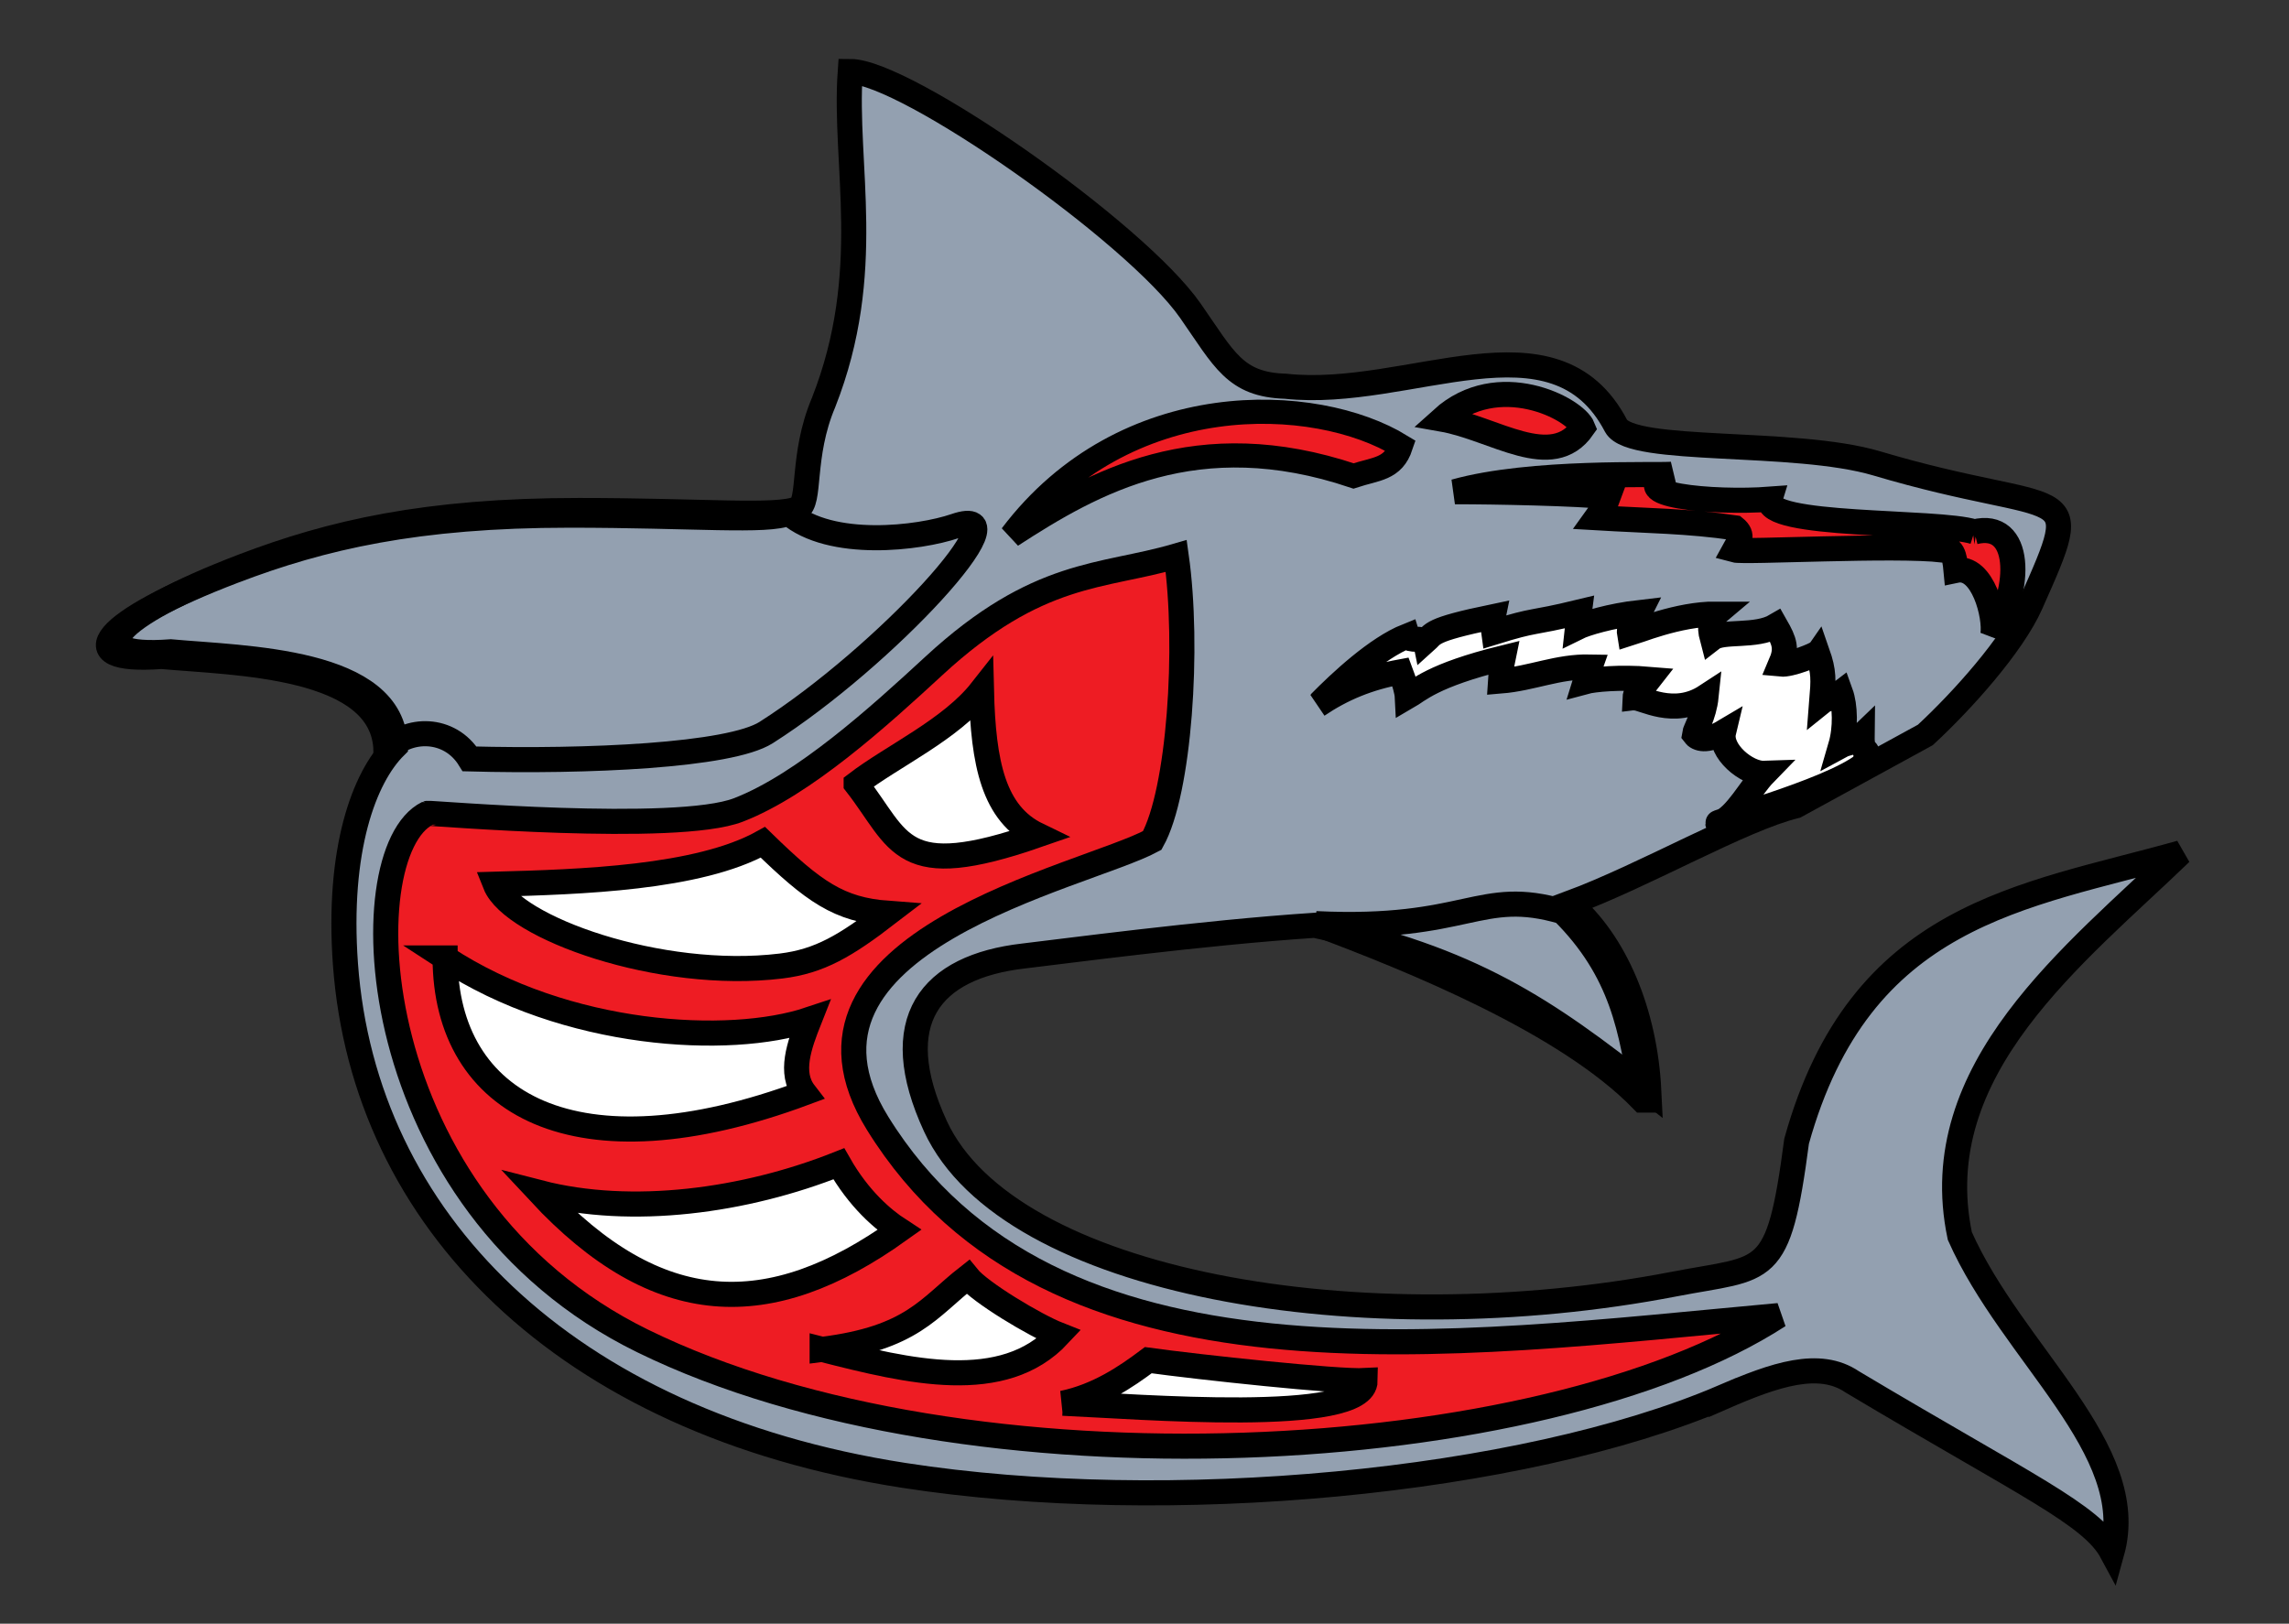 <?xml version="1.0" encoding="UTF-8" standalone="no"?>
<!-- Created with Inkscape (http://www.inkscape.org/) -->
<svg
    xmlns:inkscape="http://www.inkscape.org/namespaces/inkscape"
    xmlns:rdf="http://www.w3.org/1999/02/22-rdf-syntax-ns#"
    xmlns="http://www.w3.org/2000/svg"
    xmlns:sodipodi="http://sodipodi.sourceforge.net/DTD/sodipodi-0.dtd"
    xmlns:cc="http://creativecommons.org/ns#"
    xmlns:xlink="http://www.w3.org/1999/xlink"
    xmlns:dc="http://purl.org/dc/elements/1.1/"
    xmlns:svg="http://www.w3.org/2000/svg"
    xmlns:ns1="http://sozi.baierouge.fr"
    id="svg2"
    sodipodi:docname="shark.svg"
    sodipodi:modified="TRUE"
    viewBox="0 0 524.41 372.05"
    sodipodi:version="0.32"
    version="1.0"
    inkscape:output_extension="org.inkscape.output.svg.inkscape"
    inkscape:version="0.46"
    sodipodi:docbase="D:\Install\mobile\nokia6300s40\apps"
  >
  <rect x="0" y="0" width="524.41" height="372.05" fill="#333333" stroke="none"/>
  <sodipodi:namedview
      id="base"
      bordercolor="#666666"
      inkscape:pageshadow="2"
      guidetolerance="10.0"
      pagecolor="#ffffff"
      gridtolerance="10.0"
      width="32px"
      inkscape:zoom="0.69158876"
      objecttolerance="10.0"
      borderopacity="1.0"
      inkscape:current-layer="layer3"
      inkscape:cx="431.15446"
      inkscape:cy="230.56457"
      inkscape:window-y="-4"
      inkscape:window-x="-4"
      inkscape:window-height="854"
      height="32px"
      inkscape:pageopacity="0.0"
      inkscape:window-width="1440"
      showgrid="false"
  />
  <g
      id="layer1"
      style="display:none"
      inkscape:label="TEASHARK"
      inkscape:groupmode="layer"
    >
    <path
        id="path8005"
        sodipodi:nodetypes="ccccccssscccccssccsccsssccssc"
        style="stroke:#000000;stroke-width:.5;fill:#ffffff"
        d="m203.95 76.724c1.93-0.856 3.55-1.405 4.76-0.578 6.38 3.855 8.76 4.909 9.51 6.311 1.04-3.808-3.66-7.35-5.57-11.715-1.29-6.203 4.24-10.443 8.08-14.195-5.77 1.643-11.73 2.215-14.06 10.684-0.67 5.148-1.03 5.152-4.46 5.289-10.19 0.406-24.22-2.242-26.2-5.931-1.37-2.573 0.16-5.568 3.23-6.31 1.25-0.303 5.65-0.775 9.78-1.05 5.74 1.244 8.43 3.11 12.24 6.145-0.15-2.93-1.25-5.535-2.91-6.957 2.8-1.05 4.86-2.465 8.23-3.23l4.8-3.01c1.37-1.271 3.2-3.341 3.86-4.844 2.08-4.734 1.35-3.118-5.64-5.217-3.02-0.908-8.97-0.343-9.54-1.388-2.26-4.364-7.58-0.974-12.11-1.469-1.86-0.057-2.24-0.995-3.49-2.798-2.01-2.929-10.43-8.862-12.45-8.862-0.25 3.447 0.9 7.419-0.98 12.266-0.83 1.99-0.45 3.707-0.94 3.926-0.77 0.344-3.48 0.075-8.02 0.075-5.6 0-9.08 0.821-12.3 2.066-4.8 1.85-6.1 3.429-2.65 3.169 2.68 0.248 8.16 0.272 8.22 3.5-1.14 1.143-2.13 3.833-1.82 8.079 0.68 9.428 8.03 16.022 19.49 18.63 7.38 1.682 23.1-0.118 30.94-2.586z"
    />
    <g
        id="g8015"
        transform="translate(46.254 7.293)"
      >
      <path
          id="path8011"
          sodipodi:nodetypes="cccccccccccc"
          style="display:inline;stroke:#000000;stroke-width:.5;fill:none"
          d="m89.001-1.637c0.76-0.783 2.088-2.038 3.205-2.489 0.064 0.219 0.088 0.298 0.137 0.492 0.347-0.311 0.641-0.708 3.008-1.207-0.034 0.179-0.009 0.303 0.029 0.579 1.623-0.51 1.262-0.291 3.125-0.748-0.018 0.123-0.045 0.351-0.067 0.568 0.292-0.147 1.22-0.43 2.282-0.553-0.14 0.291-0.42 0.522-0.37 0.782 0.23-0.071 1.79-0.731 3.16-0.724-0.16 0.135-0.26 0.416-0.13 0.903 0.39-0.304 1.6-0.51 2.62-0.362"
      />
      <path
          id="path8013"
          sodipodi:nodetypes="cccccccccccccc"
          style="display:inline;stroke:#000000;stroke-width:.5;fill:none"
          d="m88.918-1.557c0.9-0.616 2.45-1.582 3.635-1.803 0.019 0.227 0.027 0.31 0.036 0.509 0.402-0.236 0.769-0.567 3.189-0.586-0.07 0.168-0.069 0.295-0.087 0.573 1.157-0.095 2.015-0.138 3.211-0.112-0.041 0.117-0.113 0.335-0.178 0.543 0.315-0.086 1.276-0.179 2.346-0.088-0.19 0.258-0.51 0.428-0.52 0.692 0.28-0.023 1.42 0.73 2.6-0.061-0.07 0.743-0.4 1.234-0.43 1.415 0.12 0.16 0.45 0.284 1.07-0.092-0.16 0.691 0.84 1.558 1.51 1.531-0.53 0.55-1.29 1.412-1.97 1.648"
      />
      <path
          id="path8990"
          sodipodi:nodetypes="cccccccccccc"
          style="display:inline;stroke:#000000;stroke-width:.5;fill:none"
          d="m89.001-1.637c0.76-0.783 2.088-2.038 3.205-2.489 0.064 0.219 0.088 0.298 0.137 0.492 0.347-0.311 0.641-0.708 3.008-1.207-0.034 0.179-0.009 0.303 0.029 0.579 1.623-0.51 1.262-0.291 3.125-0.748-0.018 0.123-0.045 0.351-0.067 0.568 0.292-0.147 1.22-0.43 2.282-0.553-0.14 0.291-0.42 0.522-0.37 0.782 0.23-0.071 1.79-0.731 3.16-0.724-0.16 0.135-0.26 0.416-0.13 0.903 0.39-0.304 1.6-0.51 2.62-0.362"
      />
    </g
    >
    <path
        id="path8988"
        sodipodi:nodetypes="cccc"
        style="display:inline;stroke:#000000;stroke-width:.5;fill:none"
        d="m158.03-2.347c-1.27 0.894-2.33 1.185-4.19 1.85 2.1-5.726-10.38-6.262-14.9-4.075 4.98-4.499 17.39-5.136 19.09 2.225z"
    />
    <path
        id="path8007"
        sodipodi:nodetypes="cssssccsc"
        style="stroke:#000000;stroke-width:.5;fill:none"
        d="m169.15 94.812c-8.63 5.648-29.7 6.838-41.61 0.94-10.3-5.107-10.76-18.112-7.88-19.548 0.06-0.03 9.12 0.765 11.39-0.125 2.41-0.944 5.18-3.49 7.16-5.34 3.81-3.56 6.16-3.264 8.88-4.069 0.47 3.373 0.11 8.735-0.88 10.539-2.48 1.36-14.19 3.741-10.06 10.477 6.37 10.401 21.01 8.224 33 7.126z"
    />
    <path
        id="path2189"
        sodipodi:nodetypes="ccccccccccccccc"
        style="display:inline;stroke:#000000;stroke-width:.5;fill:none"
        d="m151.84 17.833c-1.26 0.894-2.32 1.185-4.19 1.85 2.11-5.726-10.37-6.262-14.9-4.075 0.76-0.783 2.09-2.038 3.21-2.489 0.06 0.219 0.09 0.298 0.13 0.492 0.35-0.311 0.65-0.709 3.01-1.208-0.03 0.179-0.01 0.303 0.03 0.579 1.62-0.509 1.26-0.291 3.13-0.748-0.02 0.123-0.05 0.351-0.07 0.568 0.29-0.147 1.22-0.43 2.28-0.553-0.14 0.291-0.41 0.522-0.37 0.782 0.23-0.07 1.79-0.731 3.16-0.724-0.16 0.135-0.26 0.417-0.13 0.904 0.39-0.304 1.6-0.51 2.62-0.362 0.77 1.353 1.73 2.822 2.09 4.984z"
    />
  </g
  >
  <g
      id="layer3"
      inkscape:label="shark"
      inkscape:groupmode="layer"
    >
    <g
        id="g2410"
        transform="matrix(15.251 0 0 15.251 16.218 -41.543)"
      >
      <path
          id="path9043"
          style="stroke:#000000;stroke-width:.377;fill:#93a0b0"
          d="m24.81 23.72c0.793-0.347 1.458-0.569 1.951-0.234 2.618 1.563 3.596 1.991 3.901 2.559 0.428-1.544-1.5-2.981-2.285-4.751-0.529-2.515 1.742-4.235 3.317-5.756-2.37 0.666-4.814 0.898-5.769 4.332-0.275 2.088-0.446 1.878-1.83 2.145-4.678 0.904-10.006 0.006-11.106-2.369-0.734-1.586-0.079-2.398 1.325-2.559 0.524-0.06 2.68-0.35 4.372-0.461 2.354 0.504 3.46 1.261 5.019 2.491-0.058-1.188-0.51-2.244-1.192-2.821 1.147-0.426 2.581-1.265 3.399-1.465l1.947-1.065c0.558-0.516 1.309-1.355 1.581-1.965 0.855-1.92 0.552-1.264-2.312-2.115-1.241-0.368-3.681-0.139-3.915-0.563-0.924-1.77-3.105-0.395-4.964-0.596-0.762-0.023-0.921-0.404-1.431-1.135-0.828-1.188-4.279-3.594-5.109-3.594-0.1 1.398 0.372 3.009-0.401 4.974-0.341 0.807-0.183 1.503-0.384 1.592-0.316 0.139-1.43 0.03-3.291 0.03-2.299 0-3.722 0.333-5.045 0.838-1.967 0.75-2.5 1.391-1.086 1.285 1.1 0.101 3.347 0.111 3.373 1.42-0.469 0.463-0.874 1.554-0.749 3.276 0.28 3.823 3.273 6.882 8.383 7.677 3.971 0.617 9.279 0.119 12.301-1.171z"
          inkscape:export-ydpi="89"
          sodipodi:nodetypes="ccccccssscccccssccsccsssccssc"
          inkscape:export-filename="D:\Install\mobile\nokia6300s40\apps\teashark32.png"
          inkscape:export-xdpi="89"
      />
      <path
          id="path9045"
          style="stroke:#000000;stroke-width:.377;fill:#ee1c23"
          d="m25.656 22.49c-3.54 2.292-12.183 2.774-17.066 0.381-4.226-2.071-4.415-7.345-3.232-7.927 0.025-0.012 3.74 0.31 4.671-0.051 0.988-0.382 2.124-1.415 2.937-2.165 1.564-1.444 2.526-1.324 3.64-1.65 0.194 1.368 0.048 3.542-0.361 4.274-1.017 0.551-5.818 1.517-4.125 4.249 2.613 4.217 8.618 3.335 13.536 2.889z"
          inkscape:export-ydpi="89"
          sodipodi:nodetypes="cssssccsc"
          inkscape:export-filename="D:\Install\mobile\nokia6300s40\apps\teashark32.png"
          inkscape:export-xdpi="89"
      />
      <path
          id="path2212"
          style="stroke:#000000;stroke-width:.377;fill:#ffffff"
          d="m11.798 14.502c0.55-0.421 1.419-0.815 1.882-1.404 0.027 1.1 0.181 1.852 0.843 2.172-2.079 0.722-2.053 0.093-2.725-0.768z"
          inkscape:export-ydpi="89"
          sodipodi:nodetypes="cccc"
          inkscape:export-filename="D:\Install\mobile\nokia6300s40\apps\teashark32.png"
          inkscape:export-xdpi="89"
      />
      <path
          id="path7978"
          style="stroke:#000000;stroke-width:.377;fill:#ffffff"
          d="m6.376 16.009c1.276-0.035 3.051-0.09 4.021-0.63 0.766 0.746 1.143 1.012 1.879 1.067-0.638 0.49-1.026 0.721-1.607 0.792-1.825 0.222-4.034-0.579-4.293-1.229z"
          inkscape:export-ydpi="89"
          sodipodi:nodetypes="cccsc"
          inkscape:export-filename="D:\Install\mobile\nokia6300s40\apps\teashark32.png"
          inkscape:export-xdpi="89"
      />
      <path
          id="path7980"
          style="stroke:#000000;stroke-width:.377;fill:#ffffff"
          d="m5.623 17.117c1.817 1.192 4.267 1.327 5.473 0.924-0.153 0.386-0.306 0.803-0.074 1.103-3.431 1.276-5.393 0.184-5.399-2.027z"
          inkscape:export-ydpi="89"
          sodipodi:nodetypes="cccc"
          inkscape:export-filename="D:\Install\mobile\nokia6300s40\apps\teashark32.png"
          inkscape:export-xdpi="89"
      />
      <path
          id="path7982"
          style="stroke:#000000;stroke-width:.377;fill:#ffffff"
          d="m7.043 20.643c1.383 0.357 3.083 0.128 4.494-0.434 0.303 0.533 0.662 0.836 0.908 0.996-1.953 1.396-3.633 1.339-5.402-0.562z"
          inkscape:export-ydpi="89"
          sodipodi:nodetypes="cccc"
          inkscape:export-filename="D:\Install\mobile\nokia6300s40\apps\teashark32.png"
          inkscape:export-xdpi="89"
      />
      <path
          id="path7984"
          style="stroke:#000000;stroke-width:.377;fill:#ffffff"
          d="m11.287 22.998c1.356-0.17 1.598-0.628 2.186-1.088 0.186 0.231 1.009 0.727 1.37 0.869-0.836 0.895-2.255 0.551-3.556 0.219z"
          inkscape:export-ydpi="89"
          sodipodi:nodetypes="cccc"
          inkscape:export-filename="D:\Install\mobile\nokia6300s40\apps\teashark32.png"
          inkscape:export-xdpi="89"
      />
      <path
          id="path7986"
          style="stroke:#000000;stroke-width:.377;fill:#ffffff"
          d="m14.902 23.807c0.528-0.11 0.948-0.395 1.284-0.647 0.753 0.104 2.85 0.33 3.258 0.307-0.005 0.675-3.436 0.386-4.542 0.34z"
          inkscape:export-ydpi="89"
          sodipodi:nodetypes="cccc"
          inkscape:export-filename="D:\Install\mobile\nokia6300s40\apps\teashark32.png"
          inkscape:export-xdpi="89"
      />
      <path
          id="path7992"
          sodipodi:rx="1.047619"
          sodipodi:ry="0.87301588"
          style="fill:#ee1c23"
          sodipodi:cy="27.587301"
          sodipodi:type="arc"
          d="m57.153 27.587a1.048 0.873 0 1 1 -2.095 0 1.048 0.873 0 1 1 2.095 0z"
          inkscape:export-ydpi="89"
          inkscape:export-filename="D:\Install\mobile\nokia6300s40\apps\teashark32.png"
          transform="matrix(.763 0 0 .463 -21.053 -3.752)"
          inkscape:export-xdpi="89"
          sodipodi:cx="56.10582"
      />
      <path
          id="path7990"
          style="stroke:#000000;stroke-width:.377;fill:none"
          d="m20.598 9.021c0.843-0.762 2.003-0.159 2.116 0.127-0.465 0.668-1.329 0.011-2.116-0.127z"
          inkscape:export-ydpi="89"
          sodipodi:nodetypes="ccc"
          inkscape:export-filename="D:\Install\mobile\nokia6300s40\apps\teashark32.png"
          inkscape:export-xdpi="89"
      />
      <path
          id="path7994"
          style="stroke:#000000;stroke-width:.377;fill:none"
          d="m10.784 10.433c-0.316 0.14-1.43 0.031-3.291 0.031-2.299 0-3.722 0.333-5.045 0.838-1.967 0.75-2.5 1.39-1.086 1.285 1.1 0.1 3.347 0.11 3.373 1.419 0.325-0.361 0.957-0.364 1.256 0.12 1.758 0.047 3.909-0.048 4.455-0.396 1.796-1.143 3.923-3.476 2.841-3.103-0.541 0.186-1.872 0.348-2.503-0.194z"
          inkscape:export-ydpi="89"
          sodipodi:nodetypes="csscccssc"
          inkscape:export-filename="D:\Install\mobile\nokia6300s40\apps\teashark32.png"
          inkscape:export-xdpi="89"
      />
      <path
          id="path7999"
          style="stroke:#000000;stroke-width:.377;fill:none"
          d="m23.608 19.252c-0.156-1.059-0.305-1.941-1.196-2.83-1.257-0.37-1.418 0.289-3.708 0.179 1.458 0.545 3.77 1.481 4.904 2.651z"
          inkscape:export-ydpi="89"
          sodipodi:nodetypes="cccc"
          inkscape:export-filename="D:\Install\mobile\nokia6300s40\apps\teashark32.png"
          inkscape:export-xdpi="89"
      />
      <path
          id="path8001"
          style="stroke:#000000;stroke-width:.363;fill:#ee1c23"
          d="m19.981 9.424c-0.118 0.353-0.368 0.338-0.712 0.451-2.348-0.789-3.902 0.092-5.139 0.896 1.704-2.252 4.571-2.132 5.851-1.347z"
          inkscape:export-ydpi="89"
          sodipodi:nodetypes="cccc"
          inkscape:export-filename="D:\Install\mobile\nokia6300s40\apps\teashark32.png"
          inkscape:export-xdpi="89"
      />
      <path
          id="path8003"
          style="stroke:#000000;stroke-width:.377;fill:#ee1c23"
          d="m28.596 10.715c0.719-0.179 0.714 0.848 0.277 1.548 0.046-0.274-0.15-1.055-0.553-0.97-0.021-0.228-0.06-0.364-0.202-0.306-0.708-0.085-2.979 0.041-3.128 0 0.069-0.126 0.148-0.218 0.006-0.333-0.697-0.103-1.301-0.105-2.078-0.151 0.095-0.132 0.128-0.174 0.179-0.316-0.463-0.05-1.71-0.076-2.305-0.075 1.142-0.321 3.044-0.241 3.263-0.263-0.795 0.309 0.611 0.44 1.472 0.375-0.128 0.427 2.526 0.316 3.069 0.491z"
          inkscape:export-ydpi="89"
          sodipodi:nodetypes="cccccccccccc"
          inkscape:export-filename="D:\Install\mobile\nokia6300s40\apps\teashark32.png"
          inkscape:export-xdpi="89"
      />
      <path
          id="path8996"
          style="stroke:#000000;stroke-width:.377;fill:#ffffff"
          d="m18.761 13.288c0.312-0.317 0.856-0.826 1.315-1.009 0.026 0.088 0.24 0.013 0.26 0.092 0.142-0.126 0.059-0.18 1.03-0.382-0.015 0.072-0.004 0.122 0.011 0.234 0.666-0.206 0.518-0.118 1.282-0.303-0.007 0.05-0.018 0.142-0.027 0.23 0.119-0.059 0.5-0.174 0.937-0.224-0.058 0.118-0.172 0.212-0.154 0.317 0.094-0.028 0.734-0.296 1.296-0.293-0.064 0.054-0.106 0.168-0.053 0.366 0.159-0.123 0.657-0.015 0.953-0.189 0.137 0.24 0.173 0.344 0.074 0.575 0.151 0.015 0.531-0.143 0.552-0.171 0.102 0.291 0.092 0.404 0.065 0.741 0.082-0.066 0.156-0.039 0.284-0.138 0.069 0.19 0.08 0.528 0.002 0.796 0.105-0.057 0.191-0.031 0.321-0.157-0.005 0.386 0.147 0.082 0.028 0.437-0.535 0.421-2.432 0.913-2.172 0.878 0.254-0.096 0.463-0.521 0.68-0.744-0.273 0.01-0.684-0.341-0.617-0.621-0.256 0.152-0.39 0.102-0.438 0.037 0.009-0.074 0.145-0.273 0.176-0.574-0.488 0.32-0.955 0.015-1.068 0.025 0.004-0.107 0.134-0.177 0.214-0.281-0.438-0.037-0.834 0.001-0.963 0.036 0.026-0.085 0.056-0.173 0.073-0.221-0.49-0.01-0.868 0.172-1.343 0.211 0.008-0.113 0.008-0.215 0.036-0.347-1.066 0.263-1.273 0.49-1.438 0.585-0.004-0.08-0.043-0.221-0.102-0.376-0.486 0.089-0.879 0.253-1.248 0.503"
          inkscape:export-ydpi="89"
          sodipodi:nodetypes="ccccccccccccccccccccccccccccccccc"
          inkscape:export-filename="D:\Install\mobile\nokia6300s40\apps\teashark32.png"
          inkscape:export-xdpi="89"
      />
    </g
    >
  </g
  >
</svg
>
